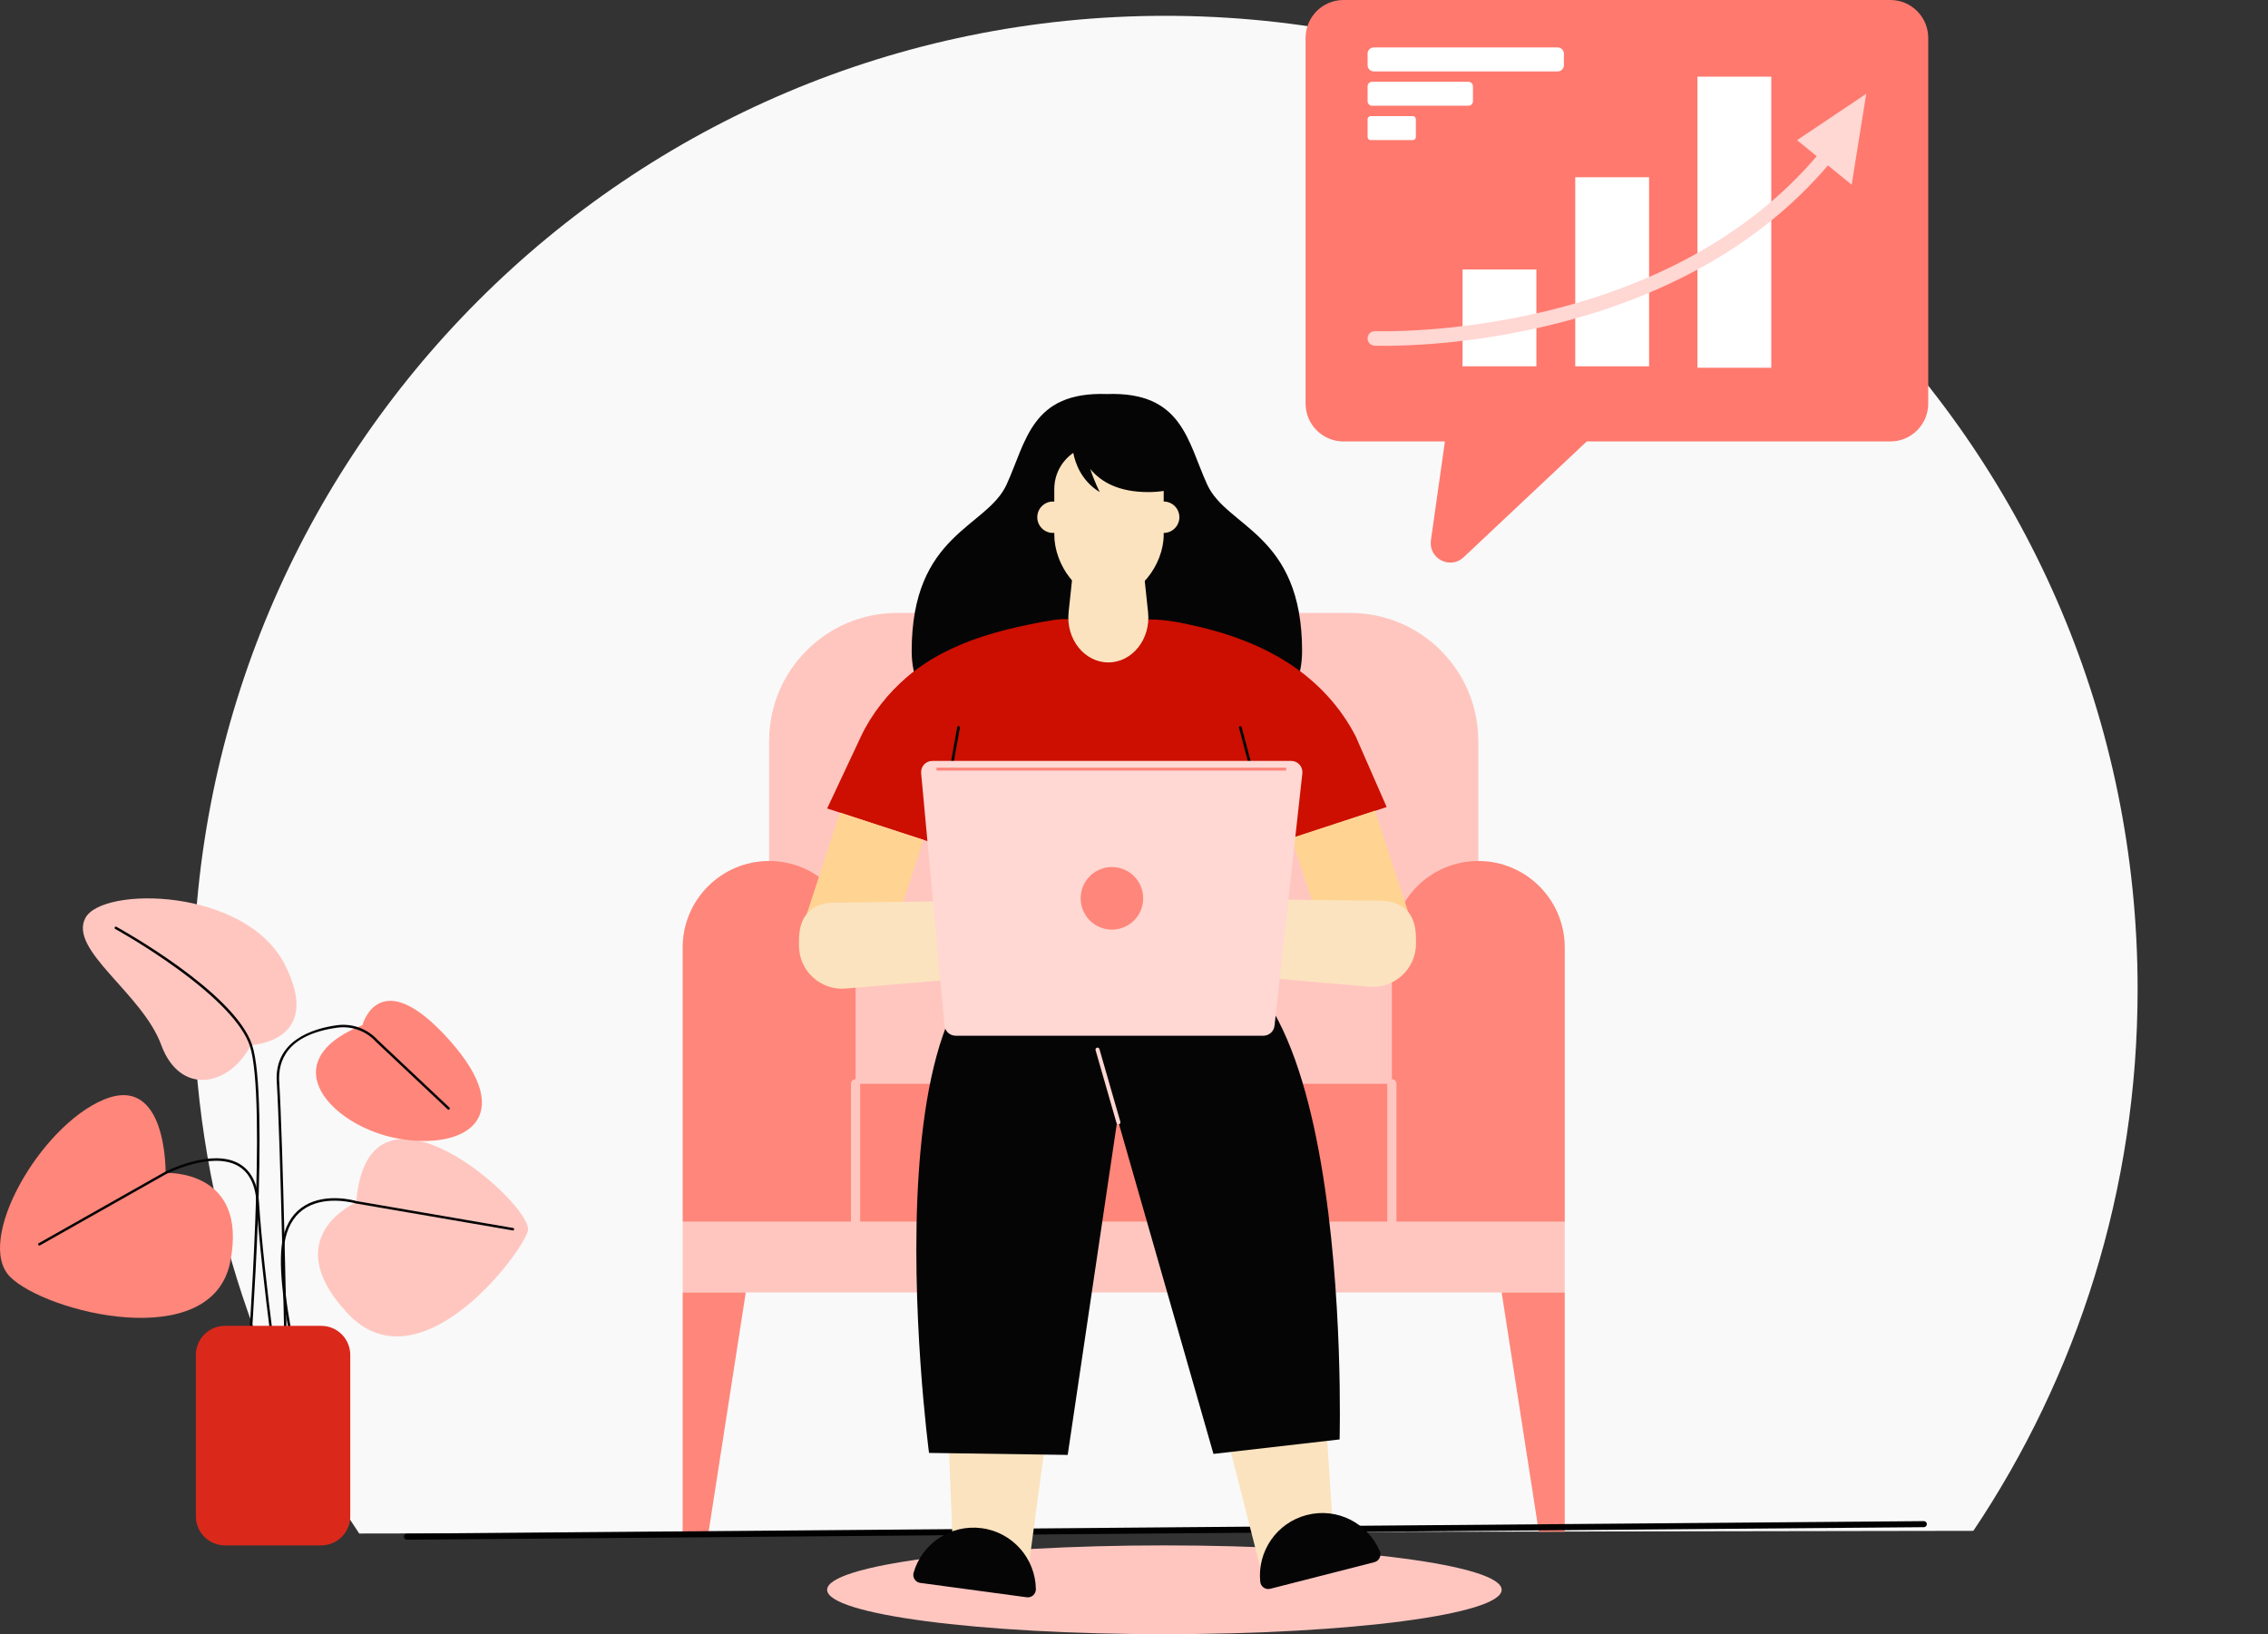 <svg width="415" height="299" viewBox="0 0 415 299" fill="none" xmlns="http://www.w3.org/2000/svg">
<rect x="0" y="0" width="415" height="299" fill="#333333" stroke="none"/>
<g clip-path="url(#clip0)">
<path d="M361.086 280.091C380.068 251.763 391.142 217.675 391.142 180.997C391.142 82.633 311.495 2.893 213.247 2.893C114.999 2.893 35.35 82.633 35.35 180.999C35.35 217.887 46.55 252.154 65.732 280.58L361.086 280.091Z" fill="#F9F9F9"/>
<path d="M270.501 210.931H140.732V135.595C140.732 122.646 151.218 112.148 164.151 112.148H247.082C260.015 112.148 270.501 122.646 270.501 135.595V210.931Z" fill="#FFC6C0"/>
<path d="M254.685 198.299H156.55V223.562H254.685V198.299Z" fill="#FF867A"/>
<path d="M156.55 223.562H124.914V173.37C124.914 164.625 131.995 157.533 140.732 157.533C149.467 157.533 156.55 164.623 156.55 173.37V223.562V223.562Z" fill="#FF867A"/>
<path d="M286.319 223.562H254.685V173.37C254.685 164.625 261.766 157.533 270.503 157.533C279.238 157.533 286.321 164.623 286.321 173.37V223.562H286.319Z" fill="#FF867A"/>
<path d="M286.317 223.562H124.914V236.475H286.317V223.562Z" fill="#FFC6C0"/>
<path d="M129.661 280.268H124.914V236.475H136.459L129.661 280.268Z" fill="#FF867A"/>
<path d="M281.572 280.268H286.319V236.475H274.774L281.572 280.268Z" fill="#FF867A"/>
<path d="M156.55 224.405C156.086 224.405 155.708 224.027 155.708 223.562V198.299C155.708 197.834 156.083 197.456 156.55 197.456C157.016 197.456 157.392 197.834 157.392 198.299V223.562C157.39 224.027 157.014 224.405 156.55 224.405Z" fill="#FFC6C0"/>
<path d="M254.683 224.405C254.219 224.405 253.841 224.027 253.841 223.562V198.299C253.841 197.834 254.219 197.456 254.683 197.456C255.147 197.456 255.525 197.834 255.525 198.299V223.562C255.525 224.027 255.149 224.405 254.683 224.405Z" fill="#FFC6C0"/>
<path d="M65.188 219.979C65.188 219.979 50.566 226.322 63.572 240.268C76.578 254.217 95.281 229.733 96.594 225.235C97.905 220.738 67.282 193.16 65.188 219.979Z" fill="#FFC6C0"/>
<path d="M66.32 187.56C66.32 187.56 69.387 175.957 82.191 190.26C94.996 204.563 85.103 210.461 72.959 208.337C60.816 206.212 49.492 194.306 66.32 187.56Z" fill="#FF867A"/>
<path d="M52.26 246.371C52.136 246.371 52.037 246.271 52.035 246.149C52.028 245.78 51.336 209.087 50.639 197.945C50.164 190.326 57.314 188.184 61.62 187.584C64.417 187.197 67.218 188.206 69.115 190.287L82.24 202.648C82.331 202.735 82.335 202.878 82.249 202.969C82.163 203.06 82.019 203.064 81.928 202.978L68.792 190.605C66.984 188.622 64.331 187.666 61.682 188.033C52.499 189.311 50.854 194.114 51.093 197.916C51.789 209.067 52.481 245.771 52.488 246.141C52.49 246.267 52.39 246.369 52.267 246.371C52.264 246.371 52.262 246.371 52.26 246.371Z" fill="#050505"/>
<path d="M45.906 191.225C45.906 191.225 59.312 190.689 52.15 176.542C44.987 162.396 18.71 162.106 15.619 167.967C12.531 173.828 26.032 181.748 29.494 191.17C32.956 200.59 41.984 198.801 45.906 191.225Z" fill="#FFC6C0"/>
<path d="M45.493 249.427C45.486 249.427 45.482 249.427 45.475 249.427C45.351 249.419 45.256 249.308 45.267 249.184C45.305 248.701 48.906 200.793 45.692 191.298C44.372 187.398 39.705 182.476 32.195 177.064C26.503 172.96 21.137 169.994 21.084 169.966C20.974 169.906 20.934 169.767 20.996 169.658C21.055 169.547 21.192 169.508 21.303 169.57C22.183 170.054 42.864 181.53 46.121 191.154C49.366 200.738 45.869 247.245 45.718 249.222C45.71 249.337 45.61 249.427 45.493 249.427Z" fill="#050505"/>
<path d="M58.183 265.257C58.085 265.257 57.995 265.193 57.966 265.094C57.944 265.021 55.826 257.778 54.017 249.439C51.584 238.221 50.841 230.472 51.805 226.406C52.45 223.684 53.819 221.703 55.872 220.514C59.821 218.23 64.877 219.649 65.237 219.755L93.893 224.68C94.017 224.702 94.098 224.817 94.079 224.941C94.056 225.065 93.942 225.149 93.818 225.127L65.122 220.193C65.071 220.178 59.936 218.686 56.098 220.908C54.157 222.031 52.861 223.916 52.245 226.51C49.976 236.065 58.315 264.675 58.399 264.963C58.435 265.083 58.366 265.209 58.247 265.244C58.225 265.255 58.205 265.257 58.183 265.257Z" fill="#050505"/>
<path d="M30.301 214.609C30.301 214.609 30.617 196.318 18.953 201.207C7.287 206.097 -4.643 227.035 1.822 233.587C8.284 240.138 38.83 247.816 42.144 230.829C45.455 213.843 30.301 214.609 30.301 214.609Z" fill="#FF867A"/>
<path d="M51.626 258.721C51.515 258.721 51.418 258.639 51.402 258.526C51.367 258.281 47.81 233.715 46.95 220.12C46.737 216.769 45.588 214.478 43.532 213.31C41.038 211.891 37.611 212.369 35.178 213.02C32.516 213.73 30.424 214.799 30.402 214.81L7.309 227.863C7.2 227.925 7.061 227.885 7.001 227.776C6.94 227.668 6.979 227.528 7.088 227.466L30.188 214.41C30.541 214.226 38.743 210.065 43.755 212.914C45.953 214.162 47.18 216.577 47.403 220.092C48.263 233.668 51.816 258.214 51.851 258.46C51.869 258.584 51.782 258.699 51.659 258.717C51.648 258.721 51.636 258.721 51.626 258.721Z" fill="#050505"/>
<path d="M58.777 282.752H41.157C38.222 282.752 35.843 280.37 35.843 277.431V247.907C35.843 244.968 38.222 242.586 41.157 242.586H58.777C61.713 242.586 64.092 244.968 64.092 247.907V277.431C64.092 280.37 61.711 282.752 58.777 282.752Z" fill="#DA291B"/>
<path d="M74.474 281.714C74.168 281.714 73.91 281.468 73.908 281.163C73.905 280.735 74.222 280.636 74.467 280.614V280.607C74.482 280.607 74.496 280.607 74.511 280.609C74.566 280.605 74.615 280.605 74.655 280.605L77.571 280.578C79.605 280.561 82.585 280.536 86.381 280.503C93.97 280.439 104.814 280.348 117.824 280.242C143.847 280.027 178.542 279.739 213.238 279.454C282.631 278.883 352.022 278.314 352.022 278.314C352.025 278.314 352.025 278.314 352.027 278.314C352.33 278.314 352.577 278.56 352.579 278.863C352.582 279.168 352.336 279.418 352.031 279.421C349.279 279.443 77.845 281.667 74.5 281.711C74.493 281.714 74.485 281.714 74.474 281.714Z" fill="black"/>
<path d="M213.063 299C247.147 299 274.776 295.363 274.776 290.877C274.776 286.391 247.147 282.754 213.063 282.754C178.98 282.754 151.35 286.391 151.35 290.877C151.35 295.363 178.98 299 213.063 299Z" fill="#FFC6C0"/>
<path d="M220.896 88.66C217.29 80.783 216.375 71.611 202.54 72.096C188.705 71.611 187.79 80.783 184.184 88.66C180.545 96.606 166.821 97.6 166.821 119.123C166.821 139.395 198.822 138.957 202.54 138.837C206.259 138.957 238.259 139.395 238.259 119.123C238.259 97.6 224.535 96.606 220.896 88.66Z" fill="#050505"/>
<path d="M253.732 147.659L248.066 134.729C245.259 129.267 241.001 124.718 235.861 121.383C230.816 118.109 225.092 116.002 219.258 114.643C216.32 113.957 213.395 113.337 210.373 113.337C208.454 113.337 206.535 113.337 204.616 113.337C202.624 113.337 200.632 113.337 198.64 113.337C196.715 113.337 194.765 113.138 192.848 113.428C191.305 113.662 189.766 113.966 188.239 114.278C185.365 114.864 182.511 115.57 179.723 116.482C174.749 118.109 169.971 120.44 165.972 123.857C162.521 126.805 159.481 130.608 157.545 134.731L151.352 147.923L171.563 154.503L175.105 201.123H229.412L232.852 154.574L253.732 147.659Z" fill="#CC0F00"/>
<path d="M171.561 154.753C171.546 154.753 171.532 154.751 171.517 154.749C171.382 154.725 171.291 154.594 171.316 154.459L175.151 133.06C175.176 132.925 175.306 132.835 175.441 132.859C175.576 132.883 175.666 133.014 175.642 133.149L171.806 154.548C171.784 154.667 171.678 154.753 171.561 154.753Z" fill="#050505"/>
<path d="M232.62 154.753C232.509 154.753 232.407 154.68 232.379 154.567L226.721 133.169C226.686 133.036 226.766 132.899 226.898 132.863C227.031 132.828 227.168 132.907 227.203 133.04L232.861 154.439C232.896 154.572 232.816 154.709 232.684 154.744C232.664 154.749 232.642 154.753 232.62 154.753Z" fill="#050505"/>
<path d="M202.805 121.201C198.417 121.201 195.015 116.903 195.534 112.015L196.516 102.801H209.093L210.074 112.015C210.596 116.903 207.194 121.201 202.805 121.201Z" fill="#FBE3BF"/>
<path d="M210.105 90.035C204.738 90.035 201.477 88.215 199.503 85.812C200.254 88.14 201.234 90.035 201.234 90.035C197.856 87.99 196.75 84.725 196.388 82.861C194.29 84.313 192.915 86.735 192.915 89.481V91.788C192.833 91.781 192.755 91.763 192.671 91.763C191.086 91.763 189.802 93.049 189.802 94.634C189.802 96.221 191.086 97.507 192.671 97.507C192.755 97.507 192.833 97.489 192.915 97.483V97.815C192.915 103.35 197.276 109.532 202.803 109.532C208.332 109.532 212.935 103.35 212.935 97.815V97.507C214.52 97.507 215.802 96.221 215.802 94.634C215.802 93.047 214.518 91.763 212.935 91.763V89.82C212.095 89.955 211.16 90.035 210.105 90.035Z" fill="#FBE3BF"/>
<path d="M152.442 179.864L151.571 179.578C147.59 178.275 145.419 173.987 146.719 170.003L153.683 148.676L168.972 153.678L162.008 175.006C160.706 178.992 156.424 181.165 152.442 179.864Z" fill="#FFD493"/>
<path d="M189.866 177.87L154.755 180.873C150.148 181.267 146.193 177.631 146.193 173.003V172.686C146.193 170.493 146.193 165.721 152.033 165.165L189.866 164.709V177.87V177.87Z" fill="#FBE3BF"/>
<path d="M252.855 179.516L253.726 179.231C257.707 177.927 259.878 173.64 258.578 169.656L251.614 148.328L236.325 153.33L243.289 174.658C244.591 178.644 248.873 180.818 252.855 179.516Z" fill="#FFD493"/>
<path d="M215.431 177.522L250.542 180.526C255.149 180.92 259.104 177.283 259.104 172.655V172.339C259.104 170.145 259.104 165.373 253.264 164.818L215.431 164.362V177.522V177.522Z" fill="#FBE3BF"/>
<path d="M187.819 289.615L174.548 287.825L172.821 244.839L192.866 252.121L187.819 289.615Z" fill="#FBE3BF"/>
<path d="M187.872 292.247C188.767 292.369 189.556 291.663 189.545 290.757C189.468 285.193 185.332 280.374 179.657 279.609C173.982 278.843 168.72 282.393 167.173 287.738C166.921 288.606 167.498 289.498 168.391 289.617L187.872 292.247Z" fill="#050505"/>
<path d="M206.544 190.809L195.369 266.2L169.994 265.835C169.994 265.835 155.953 160.307 196.929 174.656C203.612 176.993 207.656 183.808 206.544 190.809Z" fill="#050505"/>
<path d="M231.382 289.834L244.357 286.519L241.779 247.055L222.037 253.177L231.382 289.834Z" fill="#FBE3BF"/>
<path d="M232.434 290.693C231.559 290.917 230.692 290.308 230.601 289.407C230.035 283.872 233.588 278.606 239.135 277.19C244.684 275.771 250.319 278.688 252.474 283.819C252.824 284.653 252.355 285.603 251.48 285.826L232.434 290.693Z" fill="#050505"/>
<path d="M201.369 193.859L222.039 266.014L245.121 263.367C245.121 263.367 248.095 157.704 209.051 176.699C202.684 179.798 199.456 187.035 201.369 193.859Z" fill="#050505"/>
<path d="M231.172 189.501H174.868C173.809 189.501 172.923 188.693 172.825 187.635L168.55 141.464C168.439 140.26 169.386 139.22 170.593 139.22H236.263C237.485 139.22 238.436 140.282 238.303 141.5L233.214 187.67C233.097 188.713 232.217 189.501 231.172 189.501Z" fill="#FFD7D3"/>
<path d="M208.86 166.248C209.9 163.262 208.325 159.997 205.343 158.956C202.36 157.915 199.099 159.492 198.059 162.478C197.019 165.464 198.594 168.729 201.577 169.77C204.56 170.811 207.821 169.234 208.86 166.248Z" fill="#FF867A"/>
<path d="M235.348 140.453H171.36V140.988H235.348V140.453Z" fill="#FF867A"/>
<path d="M204.647 205.714C204.488 205.714 204.342 205.61 204.296 205.448L200.469 192.146C200.413 191.951 200.524 191.748 200.721 191.69C200.915 191.635 201.119 191.745 201.176 191.942L205.003 205.245C205.058 205.439 204.948 205.643 204.751 205.701C204.716 205.709 204.68 205.714 204.647 205.714Z" fill="#FFD7D3"/>
<path d="M345.901 0H245.829C242 0 238.896 3.108 238.896 6.941V73.829C238.896 77.662 242 80.77 245.829 80.77H264.395L261.83 98.849C261.355 102.195 265.354 104.273 267.815 101.958L290.34 80.77H345.899C349.728 80.77 352.831 77.662 352.831 73.829V6.941C352.834 3.108 349.73 0 345.901 0Z" fill="#FF796E"/>
<path d="M310.597 67.287H324.107V14.027H310.597V67.287Z" fill="white"/>
<path d="M288.24 67.024H301.75V32.431H288.24V67.024Z" fill="white"/>
<path d="M267.62 67.022H281.13V49.3H267.62V67.022Z" fill="white"/>
<path d="M341.486 17.156L328.825 25.644L332.424 28.581C326.305 35.748 318.715 41.843 309.815 46.733C301.745 51.164 292.586 54.619 282.592 57.003C265.522 61.075 251.76 60.597 251.623 60.593C250.887 60.562 250.273 61.135 250.244 61.87C250.215 62.603 250.785 63.222 251.519 63.249C251.634 63.253 252.278 63.276 253.376 63.276C257.734 63.276 269.225 62.915 283.131 59.606C293.369 57.169 302.762 53.63 311.051 49.083C320.272 44.026 328.137 37.702 334.482 30.261L338.82 33.8L341.486 17.156Z" fill="#FFD7D3"/>
<path d="M285.029 13.066H251.379C250.753 13.066 250.245 12.556 250.245 11.93V9.816C250.245 9.19 250.753 8.681 251.379 8.681H285.029C285.654 8.681 286.163 9.19 286.163 9.816V11.93C286.163 12.556 285.654 13.066 285.029 13.066Z" fill="white"/>
<path d="M268.69 19.349H251.073C250.613 19.349 250.242 18.977 250.242 18.517V15.795C250.242 15.334 250.613 14.962 251.073 14.962H268.69C269.15 14.962 269.522 15.334 269.522 15.795V18.517C269.522 18.977 269.15 19.349 268.69 19.349Z" fill="white"/>
<path d="M258.516 25.633H250.805C250.494 25.633 250.244 25.381 250.244 25.071V21.811C250.244 21.498 250.496 21.248 250.805 21.248H258.516C258.828 21.248 259.078 21.501 259.078 21.811V25.069C259.08 25.381 258.828 25.633 258.516 25.633Z" fill="white"/>
</g>
<defs>
<clipPath id="clip0">
<rect width="415" height="299" fill="white"/>
</clipPath>
</defs>
</svg>
